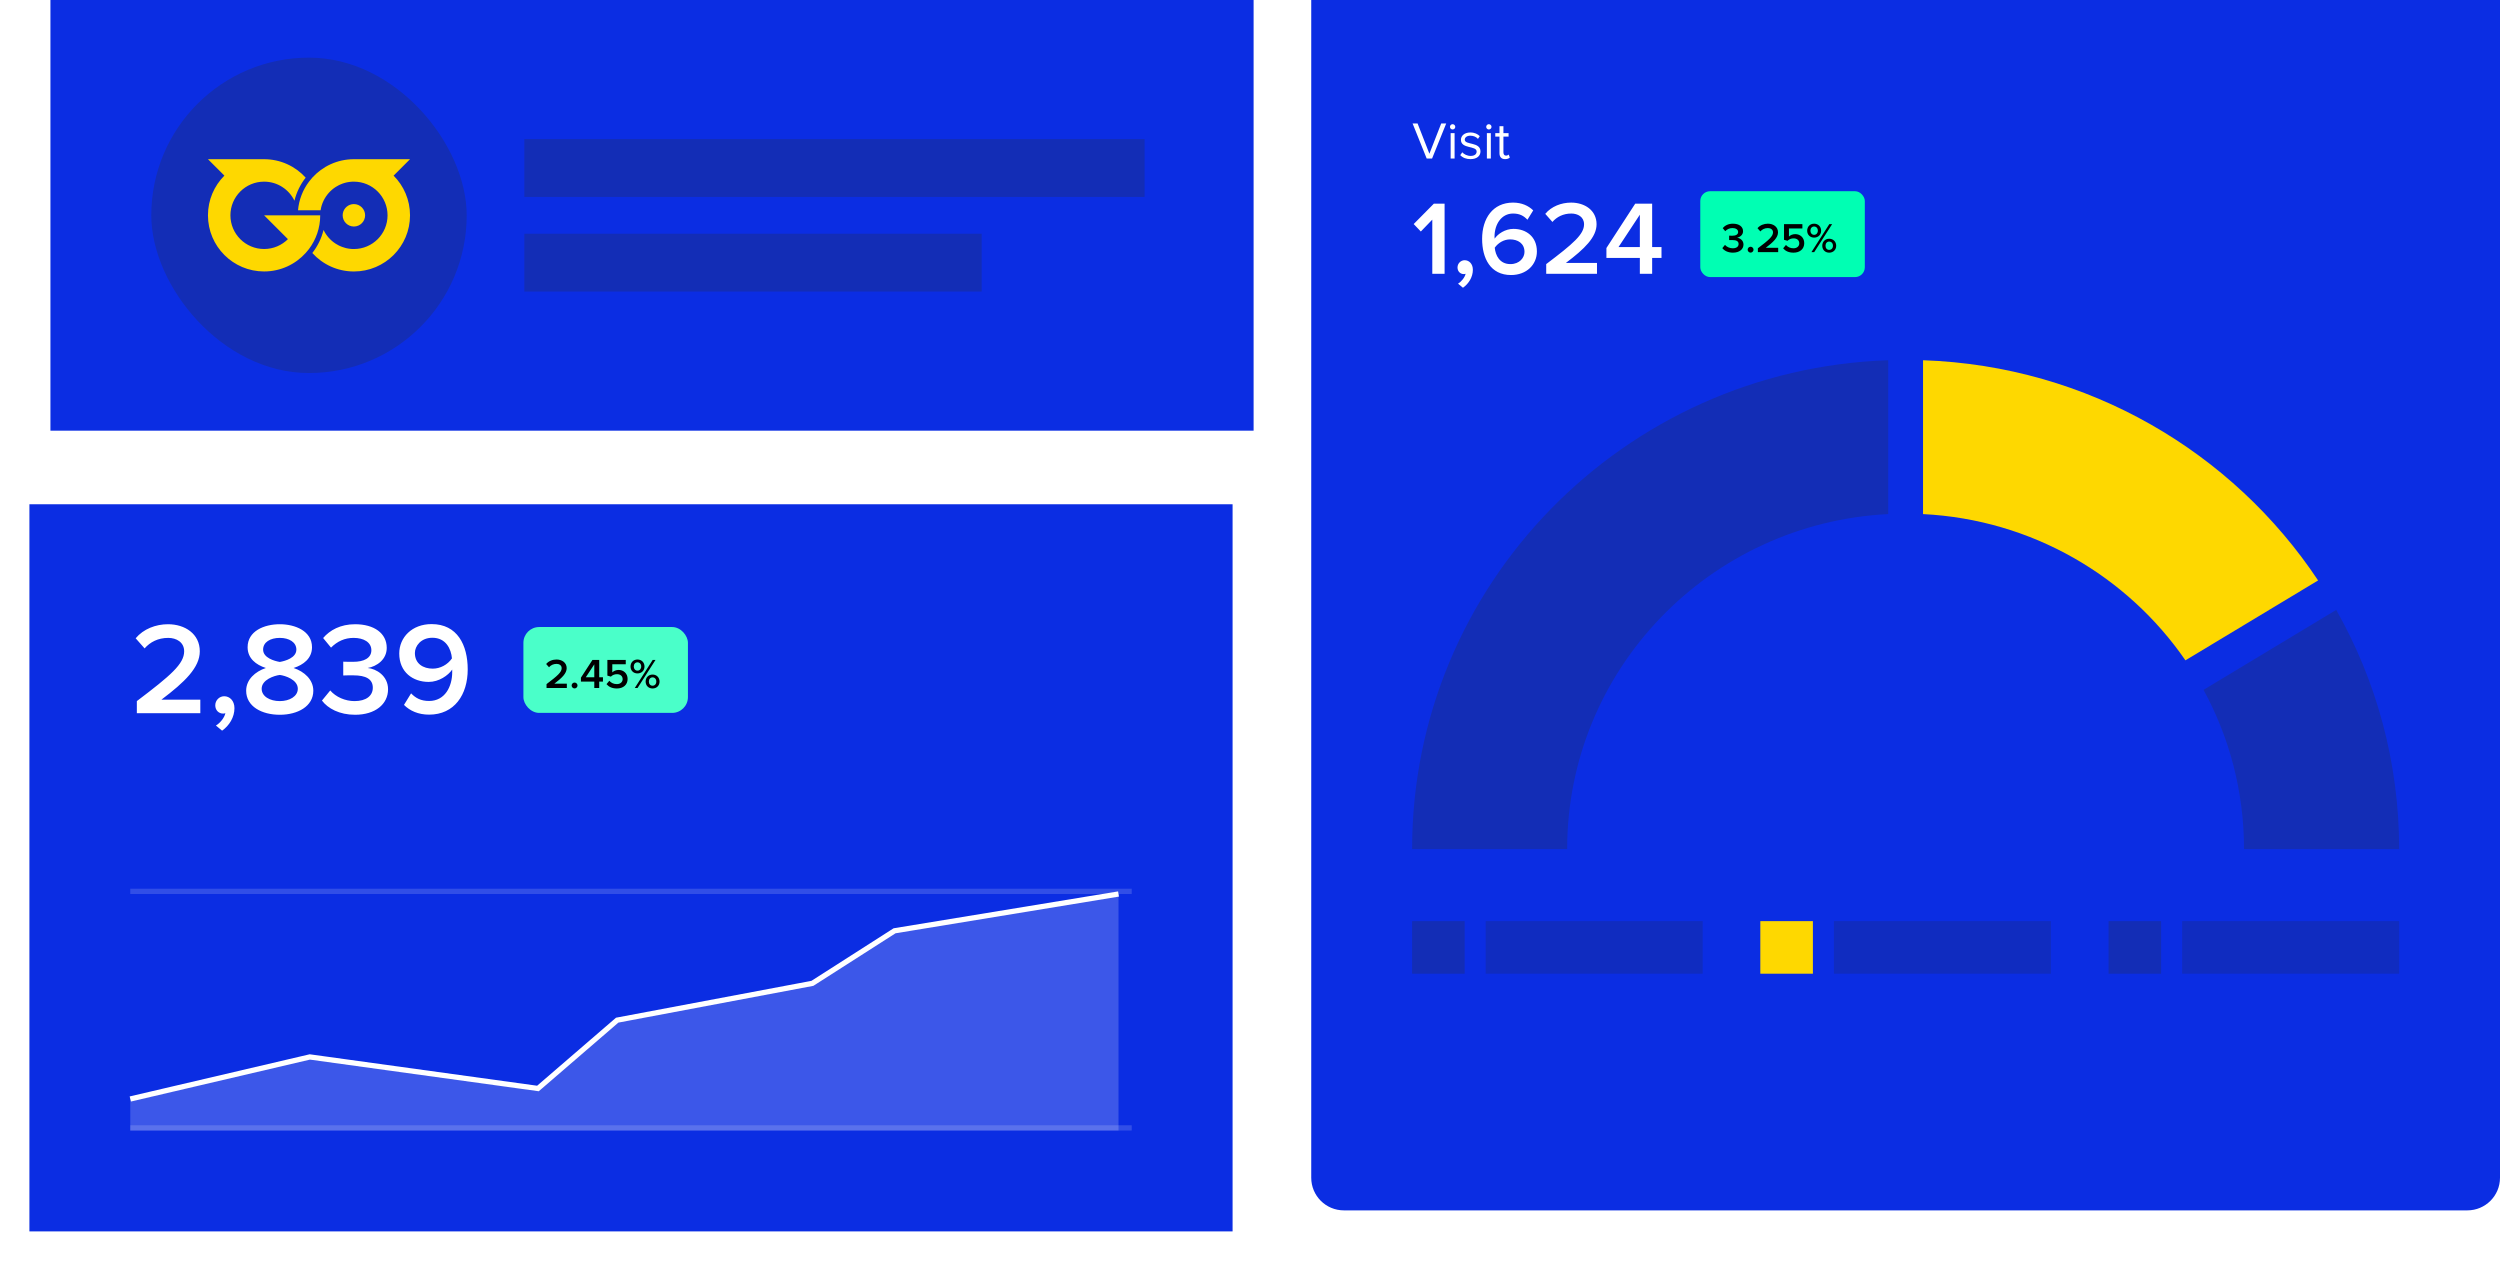 <svg width="347" height="175" viewBox="0 0 347 175" fill="none" xmlns="http://www.w3.org/2000/svg">
<path d="M7 0H174V59.777H7V0Z" fill="#0B2DE3"/>
<rect x="21" y="8" width="43.777" height="43.777" rx="21.888" fill="#132DB6"/>
<path d="M36.656 29.887L39.962 33.193C39.116 34.039 37.947 34.562 36.656 34.562C34.075 34.562 31.982 32.469 31.982 29.887C31.982 27.306 34.075 25.213 36.656 25.213C38.513 25.213 40.114 26.295 40.87 27.86C41.159 26.675 41.697 25.589 42.428 24.656C41.004 23.086 38.945 22.097 36.656 22.097H28.865L31.145 24.376C29.736 25.788 28.865 27.735 28.865 29.887C28.865 34.188 32.352 37.678 36.656 37.678C38.945 37.678 41.004 36.689 42.428 35.115C42.59 34.938 42.742 34.751 42.888 34.562C43.865 33.259 44.447 31.641 44.447 29.887H36.656Z" fill="#FED800"/>
<path d="M49.12 31.442C49.978 31.442 50.678 30.743 50.678 29.884C50.678 29.026 49.978 28.326 49.12 28.326C48.355 28.326 47.718 28.88 47.587 29.608C47.568 29.698 47.562 29.788 47.562 29.884C47.562 30.743 48.262 31.442 49.12 31.442Z" fill="#FED800"/>
<path d="M56.911 22.097H49.254C49.211 22.097 49.164 22.097 49.121 22.097C46.832 22.097 44.773 23.086 43.345 24.659C43.187 24.837 43.031 25.023 42.888 25.216C42.042 26.342 41.495 27.701 41.364 29.184H44.499C44.518 29.054 44.543 28.926 44.574 28.802C44.596 28.702 44.624 28.603 44.655 28.503C44.689 28.395 44.726 28.289 44.767 28.183C44.77 28.177 44.77 28.174 44.773 28.168C44.813 28.065 44.857 27.962 44.907 27.863C44.953 27.763 45.003 27.667 45.059 27.573C45.099 27.502 45.14 27.433 45.187 27.365C45.205 27.334 45.224 27.303 45.246 27.272C45.252 27.262 45.258 27.25 45.267 27.241C45.311 27.175 45.361 27.11 45.41 27.045C45.417 27.035 45.426 27.026 45.432 27.017C45.491 26.939 45.553 26.864 45.619 26.79V26.787C45.69 26.706 45.765 26.628 45.843 26.553C45.917 26.476 45.998 26.404 46.079 26.336C46.157 26.267 46.238 26.202 46.322 26.14C46.322 26.14 46.328 26.137 46.331 26.134C46.418 26.068 46.508 26.006 46.598 25.95C46.729 25.863 46.866 25.785 47.006 25.717C47.059 25.689 47.112 25.664 47.168 25.639C47.267 25.592 47.37 25.549 47.472 25.512C47.497 25.502 47.525 25.49 47.556 25.48C47.612 25.462 47.671 25.44 47.727 25.424C47.78 25.409 47.83 25.393 47.883 25.378C47.964 25.356 48.045 25.334 48.129 25.316C48.175 25.306 48.222 25.297 48.269 25.291C48.325 25.278 48.38 25.269 48.437 25.263C48.502 25.253 48.57 25.244 48.639 25.238C48.71 25.229 48.785 25.225 48.859 25.219C48.947 25.216 49.031 25.213 49.118 25.213C51.699 25.213 53.792 27.306 53.792 29.89C53.792 32.475 51.699 34.565 49.118 34.565C49.031 34.565 48.947 34.562 48.859 34.559C48.785 34.552 48.71 34.549 48.639 34.54C48.57 34.534 48.502 34.524 48.437 34.515C48.396 34.509 48.352 34.503 48.312 34.493C48.265 34.487 48.219 34.478 48.175 34.468C48.116 34.459 48.057 34.444 47.998 34.431C47.818 34.384 47.64 34.332 47.472 34.266C47.37 34.229 47.267 34.185 47.168 34.139C47.112 34.114 47.059 34.089 47.006 34.061C46.866 33.993 46.729 33.915 46.598 33.828C46.508 33.772 46.418 33.71 46.331 33.644C46.331 33.641 46.325 33.638 46.322 33.638C46.238 33.576 46.157 33.511 46.079 33.442C45.998 33.374 45.917 33.302 45.843 33.224C45.765 33.15 45.69 33.072 45.619 32.991C45.553 32.916 45.491 32.839 45.432 32.761C45.423 32.752 45.417 32.742 45.41 32.733C45.361 32.668 45.311 32.602 45.267 32.537L45.193 32.425C45.146 32.354 45.102 32.282 45.059 32.207C45.003 32.111 44.953 32.018 44.907 31.918C44.617 33.1 44.079 34.188 43.349 35.118C44.773 36.692 46.832 37.681 49.121 37.681C53.425 37.681 56.911 34.192 56.911 29.89C56.911 27.738 56.041 25.791 54.632 24.379L56.911 22.097Z" fill="#FED800"/>
<rect x="72.777" y="19.309" width="86.094" height="8.026" fill="#132DB6"/>
<rect x="72.777" y="32.441" width="63.476" height="8.026" fill="#132DB6"/>
<g filter="url(#filter0_d_1490_11323)">
<rect width="167" height="100.927" transform="translate(7 67.073)" fill="#0B2DE3"/>
<path d="M30.722 96.073H21.912V94.395C26.636 90.82 28.479 89.233 28.479 87.482C28.479 86.205 27.384 85.621 26.271 85.621C24.849 85.621 23.754 86.205 22.988 87.081L21.748 85.676C22.824 84.381 24.539 83.725 26.235 83.725C28.588 83.725 30.649 85.056 30.649 87.482C30.649 89.726 28.588 91.732 25.323 94.195H30.722V96.073ZM35.46 95.38C35.46 96.639 34.748 97.788 33.745 98.499L32.888 97.788C33.471 97.441 34.073 96.693 34.201 96.073C34.146 96.091 34 96.128 33.891 96.128C33.271 96.128 32.797 95.654 32.797 94.979C32.797 94.286 33.362 93.72 34.037 93.72C34.785 93.72 35.46 94.322 35.46 95.38ZM41.755 96.292C39.256 96.292 37.085 95.143 37.085 92.954C37.085 91.404 38.344 90.291 39.821 89.799C38.453 89.361 37.286 88.467 37.286 86.917C37.286 84.673 39.584 83.725 41.755 83.725C43.889 83.725 46.224 84.673 46.224 86.917C46.224 88.467 45.038 89.361 43.67 89.799C45.147 90.291 46.406 91.404 46.406 92.954C46.406 95.125 44.235 96.292 41.755 96.292ZM41.755 88.96C42.502 88.832 44.053 88.394 44.053 87.245C44.053 86.224 43.05 85.621 41.755 85.621C40.423 85.621 39.438 86.224 39.438 87.245C39.438 88.394 41.007 88.832 41.755 88.96ZM41.755 94.395C43.104 94.395 44.254 93.739 44.254 92.68C44.254 91.422 42.502 90.856 41.755 90.765C40.989 90.856 39.237 91.422 39.237 92.68C39.237 93.739 40.368 94.395 41.755 94.395ZM52.201 96.292C50.031 96.292 48.426 95.417 47.605 94.322L48.754 92.918C49.538 93.83 50.833 94.395 52.128 94.395C53.734 94.395 54.664 93.665 54.664 92.535C54.664 91.331 53.697 90.82 51.964 90.82C51.453 90.82 50.742 90.82 50.56 90.838V88.923C50.779 88.941 51.49 88.941 51.964 88.941C53.387 88.941 54.463 88.449 54.463 87.336C54.463 86.205 53.369 85.621 52.001 85.621C50.76 85.621 49.739 86.096 48.863 86.971L47.769 85.64C48.699 84.545 50.177 83.725 52.201 83.725C54.828 83.725 56.597 84.965 56.597 87.008C56.597 88.631 55.211 89.58 53.953 89.799C55.138 89.908 56.78 90.875 56.78 92.754C56.78 94.815 55.01 96.292 52.201 96.292ZM62.475 96.274C60.979 96.274 59.812 95.745 58.991 94.924L59.976 93.319C60.614 93.976 61.326 94.377 62.475 94.377C64.682 94.377 65.685 92.371 65.685 90.382C65.685 90.255 65.685 90.145 65.685 90.017C65.12 90.838 63.843 91.732 62.42 91.732C60.231 91.732 58.334 90.382 58.334 87.792C58.334 85.549 60.103 83.706 62.821 83.706C66.396 83.706 67.837 86.606 67.837 89.999C67.837 93.501 65.995 96.274 62.475 96.274ZM62.985 89.89C64.025 89.89 65.047 89.343 65.648 88.467C65.539 87.154 64.809 85.603 62.931 85.603C61.344 85.603 60.505 86.752 60.505 87.719C60.505 89.215 61.672 89.89 62.985 89.89Z" fill="white"/>
<rect x="75.566" y="84.114" width="22.837" height="11.918" rx="2.189" fill="#4AFFC9"/>
<path d="M81.596 92.573H78.777V92.036C80.288 90.892 80.878 90.384 80.878 89.824C80.878 89.415 80.528 89.229 80.172 89.229C79.716 89.229 79.366 89.415 79.121 89.696L78.724 89.246C79.069 88.832 79.617 88.622 80.16 88.622C80.913 88.622 81.573 89.048 81.573 89.824C81.573 90.542 80.913 91.184 79.868 91.972H81.596V92.573ZM82.668 92.637C82.447 92.637 82.26 92.451 82.26 92.229C82.26 92.007 82.447 91.82 82.668 91.82C82.89 91.82 83.077 92.007 83.077 92.229C83.077 92.451 82.89 92.637 82.668 92.637ZM86.089 92.573H85.406V91.692H83.55V91.143L85.15 88.68H86.089V91.091H86.609V91.692H86.089V92.573ZM85.406 91.091V89.293L84.222 91.091H85.406ZM88.547 92.643C87.876 92.643 87.415 92.416 87.1 92.042L87.491 91.575C87.753 91.873 88.104 92.036 88.541 92.036C89.032 92.036 89.341 91.733 89.341 91.353C89.341 90.933 89.037 90.659 88.559 90.659C88.226 90.659 87.952 90.764 87.707 90.997L87.222 90.857V88.68H89.773V89.281H87.905V90.408C88.092 90.221 88.413 90.069 88.787 90.069C89.44 90.069 90.03 90.53 90.03 91.324C90.03 92.135 89.417 92.643 88.547 92.643ZM91.399 90.554C90.821 90.554 90.436 90.139 90.436 89.596C90.436 89.048 90.821 88.622 91.399 88.622C91.983 88.622 92.374 89.048 92.374 89.596C92.374 90.139 91.983 90.554 91.399 90.554ZM91.411 92.573H91.026L93.512 88.68H93.903L91.411 92.573ZM93.495 92.643C92.917 92.643 92.532 92.229 92.532 91.686C92.532 91.137 92.917 90.711 93.495 90.711C94.073 90.711 94.464 91.137 94.464 91.686C94.464 92.229 94.073 92.643 93.495 92.643ZM91.399 90.168C91.703 90.168 91.919 89.929 91.919 89.596C91.919 89.246 91.703 89.013 91.399 89.013C91.102 89.013 90.886 89.246 90.886 89.596C90.886 89.929 91.102 90.168 91.399 90.168ZM93.495 92.258C93.798 92.258 94.014 92.025 94.014 91.686C94.014 91.336 93.798 91.102 93.495 91.102C93.191 91.102 92.981 91.336 92.981 91.686C92.981 92.025 93.191 92.258 93.495 92.258Z" fill="black"/>
<line x1="21" y1="120.803" x2="160" y2="120.803" stroke="white" stroke-opacity="0.16" stroke-width="0.73"/>
<line x1="21" y1="153.636" x2="160" y2="153.636" stroke="white" stroke-opacity="0.16" stroke-width="0.73"/>
<path d="M21 149.623L45.921 143.786L77.584 148.164L88.586 138.679L115.677 133.571L127.084 126.275L158.167 121.168" stroke="white" stroke-width="0.73"/>
<path opacity="0.2" d="M45.921 144.04L21 149.943V154.001H158.167V121.168L127.084 126.333L115.677 133.711L88.586 138.875L77.584 148.467L45.921 144.04Z" fill="white"/>
</g>
<path d="M182 0H347V163.47C347 165.972 344.972 168 342.47 168H186.53C184.028 168 182 165.972 182 163.47V0Z" fill="#0B2DE3"/>
<path d="M198.773 22H198.021L196.066 17.134H196.759L198.4 21.336L200.042 17.134H200.735L198.773 22ZM201.62 17.973C201.423 17.973 201.255 17.812 201.255 17.608C201.255 17.403 201.423 17.236 201.62 17.236C201.824 17.236 201.992 17.403 201.992 17.608C201.992 17.812 201.824 17.973 201.62 17.973ZM201.897 22H201.35V18.476H201.897V22ZM204.105 22.088C203.528 22.088 203.039 21.912 202.682 21.533L202.966 21.139C203.2 21.409 203.645 21.642 204.127 21.642C204.666 21.642 204.958 21.387 204.958 21.037C204.958 20.183 202.777 20.709 202.777 19.403C202.777 18.855 203.251 18.388 204.09 18.388C204.688 18.388 205.112 18.615 205.396 18.899L205.141 19.279C204.929 19.023 204.542 18.834 204.09 18.834C203.609 18.834 203.309 19.074 203.309 19.388C203.309 20.161 205.491 19.651 205.491 21.022C205.491 21.613 205.017 22.088 204.105 22.088ZM206.65 17.973C206.453 17.973 206.285 17.812 206.285 17.608C206.285 17.403 206.453 17.236 206.65 17.236C206.854 17.236 207.022 17.403 207.022 17.608C207.022 17.812 206.854 17.973 206.65 17.973ZM206.927 22H206.38V18.476H206.927V22ZM208.909 22.088C208.391 22.088 208.128 21.788 208.128 21.263V18.957H207.544V18.476H208.128V17.513H208.675V18.476H209.39V18.957H208.675V21.146C208.675 21.409 208.792 21.599 209.033 21.599C209.186 21.599 209.332 21.533 209.405 21.453L209.565 21.861C209.427 21.993 209.23 22.088 208.909 22.088Z" fill="white"/>
<path d="M200.509 38H198.802V30.485L197.211 32.134L196.219 31.098L199.021 28.267H200.509V38ZM204.433 37.446C204.433 38.452 203.864 39.372 203.061 39.941L202.375 39.372C202.842 39.094 203.324 38.496 203.426 38C203.382 38.015 203.265 38.044 203.178 38.044C202.682 38.044 202.302 37.664 202.302 37.124C202.302 36.57 202.755 36.118 203.294 36.118C203.893 36.118 204.433 36.599 204.433 37.446ZM209.731 38.175C206.871 38.175 205.718 35.855 205.718 33.155C205.718 30.339 207.192 28.121 210.009 28.121C211.22 28.121 212.154 28.559 212.81 29.201L212.008 30.5C211.497 29.96 210.942 29.639 210.009 29.639C208.389 29.639 207.44 31.142 207.44 32.849C207.44 32.951 207.44 33.039 207.455 33.126C207.893 32.469 208.914 31.769 210.067 31.769C211.818 31.769 213.321 32.834 213.321 34.906C213.321 36.716 211.906 38.175 209.731 38.175ZM209.644 36.657C210.928 36.657 211.599 35.753 211.599 34.965C211.599 33.768 210.665 33.228 209.6 33.228C208.768 33.228 207.966 33.681 207.47 34.381C207.572 35.432 208.141 36.657 209.644 36.657ZM221.662 38H214.614V36.657C218.393 33.797 219.867 32.528 219.867 31.127C219.867 30.106 218.991 29.639 218.101 29.639C216.963 29.639 216.088 30.106 215.475 30.806L214.482 29.682C215.343 28.646 216.715 28.121 218.072 28.121C219.954 28.121 221.603 29.186 221.603 31.127C221.603 32.922 219.954 34.527 217.342 36.497H221.662V38ZM229.319 38H227.611V35.797H222.971V34.425L226.969 28.267H229.319V34.294H230.617V35.797H229.319V38ZM227.611 34.294V29.799L224.649 34.294H227.611Z" fill="white"/>
<rect x="236" y="26.541" width="22.837" height="11.918" rx="1.359" fill="#00FFB3"/>
<path d="M240.529 35.07C239.835 35.07 239.321 34.79 239.059 34.44L239.426 33.99C239.677 34.282 240.092 34.463 240.506 34.463C241.02 34.463 241.317 34.23 241.317 33.868C241.317 33.482 241.008 33.319 240.454 33.319C240.29 33.319 240.062 33.319 240.004 33.325V32.712C240.074 32.718 240.302 32.718 240.454 32.718C240.909 32.718 241.253 32.56 241.253 32.204C241.253 31.842 240.903 31.655 240.465 31.655C240.068 31.655 239.741 31.807 239.461 32.087L239.111 31.661C239.409 31.311 239.882 31.048 240.529 31.048C241.37 31.048 241.936 31.445 241.936 32.099C241.936 32.618 241.493 32.922 241.09 32.992C241.469 33.027 241.995 33.337 241.995 33.938C241.995 34.597 241.428 35.07 240.529 35.07ZM242.982 35.064C242.76 35.064 242.574 34.877 242.574 34.656C242.574 34.434 242.76 34.247 242.982 34.247C243.204 34.247 243.391 34.434 243.391 34.656C243.391 34.877 243.204 35.064 242.982 35.064ZM246.812 35H243.993V34.463C245.504 33.319 246.094 32.811 246.094 32.251C246.094 31.842 245.744 31.655 245.388 31.655C244.932 31.655 244.582 31.842 244.337 32.122L243.94 31.673C244.285 31.259 244.833 31.048 245.376 31.048C246.129 31.048 246.789 31.474 246.789 32.251C246.789 32.969 246.129 33.611 245.084 34.399H246.812V35ZM248.947 35.07C248.275 35.07 247.814 34.842 247.499 34.469L247.89 34.002C248.153 34.3 248.503 34.463 248.941 34.463C249.431 34.463 249.74 34.16 249.74 33.78C249.74 33.36 249.437 33.086 248.958 33.086C248.626 33.086 248.351 33.191 248.106 33.424L247.622 33.284V31.107H250.172V31.708H248.305V32.834C248.491 32.648 248.812 32.496 249.186 32.496C249.84 32.496 250.429 32.957 250.429 33.751C250.429 34.562 249.816 35.07 248.947 35.07ZM251.799 32.98C251.221 32.98 250.836 32.566 250.836 32.023C250.836 31.474 251.221 31.048 251.799 31.048C252.382 31.048 252.773 31.474 252.773 32.023C252.773 32.566 252.382 32.98 251.799 32.98ZM251.81 35H251.425L253.912 31.107H254.303L251.81 35ZM253.894 35.07C253.316 35.07 252.931 34.656 252.931 34.113C252.931 33.564 253.316 33.138 253.894 33.138C254.472 33.138 254.863 33.564 254.863 34.113C254.863 34.656 254.472 35.07 253.894 35.07ZM251.799 32.595C252.102 32.595 252.318 32.356 252.318 32.023C252.318 31.673 252.102 31.439 251.799 31.439C251.501 31.439 251.285 31.673 251.285 32.023C251.285 32.356 251.501 32.595 251.799 32.595ZM253.894 34.685C254.198 34.685 254.414 34.451 254.414 34.113C254.414 33.763 254.198 33.529 253.894 33.529C253.591 33.529 253.38 33.763 253.38 34.113C253.38 34.451 253.591 34.685 253.894 34.685Z" fill="black"/>
<g clip-path="url(#clip0_1490_11323)">
<path d="M262.085 50V71.355C237.269 72.6 217.523 92.943 217.523 117.849L196 117.854C196 81.151 225.371 51.257 262.085 50Z" fill="#132DB6"/>
<path d="M321.751 80.565L303.337 91.655C295.301 79.985 282.055 72.121 266.918 71.355V50C289.849 50.788 309.917 62.751 321.751 80.565Z" fill="#FED800"/>
<path d="M333 117.849L311.471 117.855C311.471 109.847 309.435 102.325 305.852 95.749L324.266 84.654C329.83 94.466 333 105.79 333 117.849Z" fill="#132DB6"/>
</g>
<rect x="196" y="127.854" width="7.296" height="7.296" fill="#132DB6"/>
<rect x="206.215" y="127.854" width="30.119" height="7.296" fill="#102CC0"/>
<rect x="244.333" y="127.854" width="7.296" height="7.296" fill="#FED800"/>
<rect x="254.548" y="127.854" width="30.119" height="7.296" fill="#102CC0"/>
<rect x="292.667" y="127.854" width="7.296" height="7.296" fill="#132DB6"/>
<rect x="302.881" y="127.854" width="30.119" height="7.296" fill="#102CC0"/>
<defs>
<filter id="filter0_d_1490_11323" x="0.215" y="66.125" width="174.734" height="108.661" filterUnits="userSpaceOnUse" color-interpolation-filters="sRGB">
<feFlood flood-opacity="0" result="BackgroundImageFix"/>
<feColorMatrix in="SourceAlpha" type="matrix" values="0 0 0 0 0 0 0 0 0 0 0 0 0 0 0 0 0 0 127 0" result="hardAlpha"/>
<feOffset dx="-2.918" dy="2.918"/>
<feGaussianBlur stdDeviation="1.933"/>
<feComposite in2="hardAlpha" operator="out"/>
<feColorMatrix type="matrix" values="0 0 0 0 0.051 0 0 0 0 0.11 0 0 0 0 0.431 0 0 0 0.03 0"/>
<feBlend mode="normal" in2="BackgroundImageFix" result="effect1_dropShadow_1490_11323"/>
<feBlend mode="normal" in="SourceGraphic" in2="effect1_dropShadow_1490_11323" result="shape"/>
</filter>
<clipPath id="clip0_1490_11323">
<rect width="137" height="67.854" fill="white" transform="translate(196 50)"/>
</clipPath>
</defs>
</svg>
